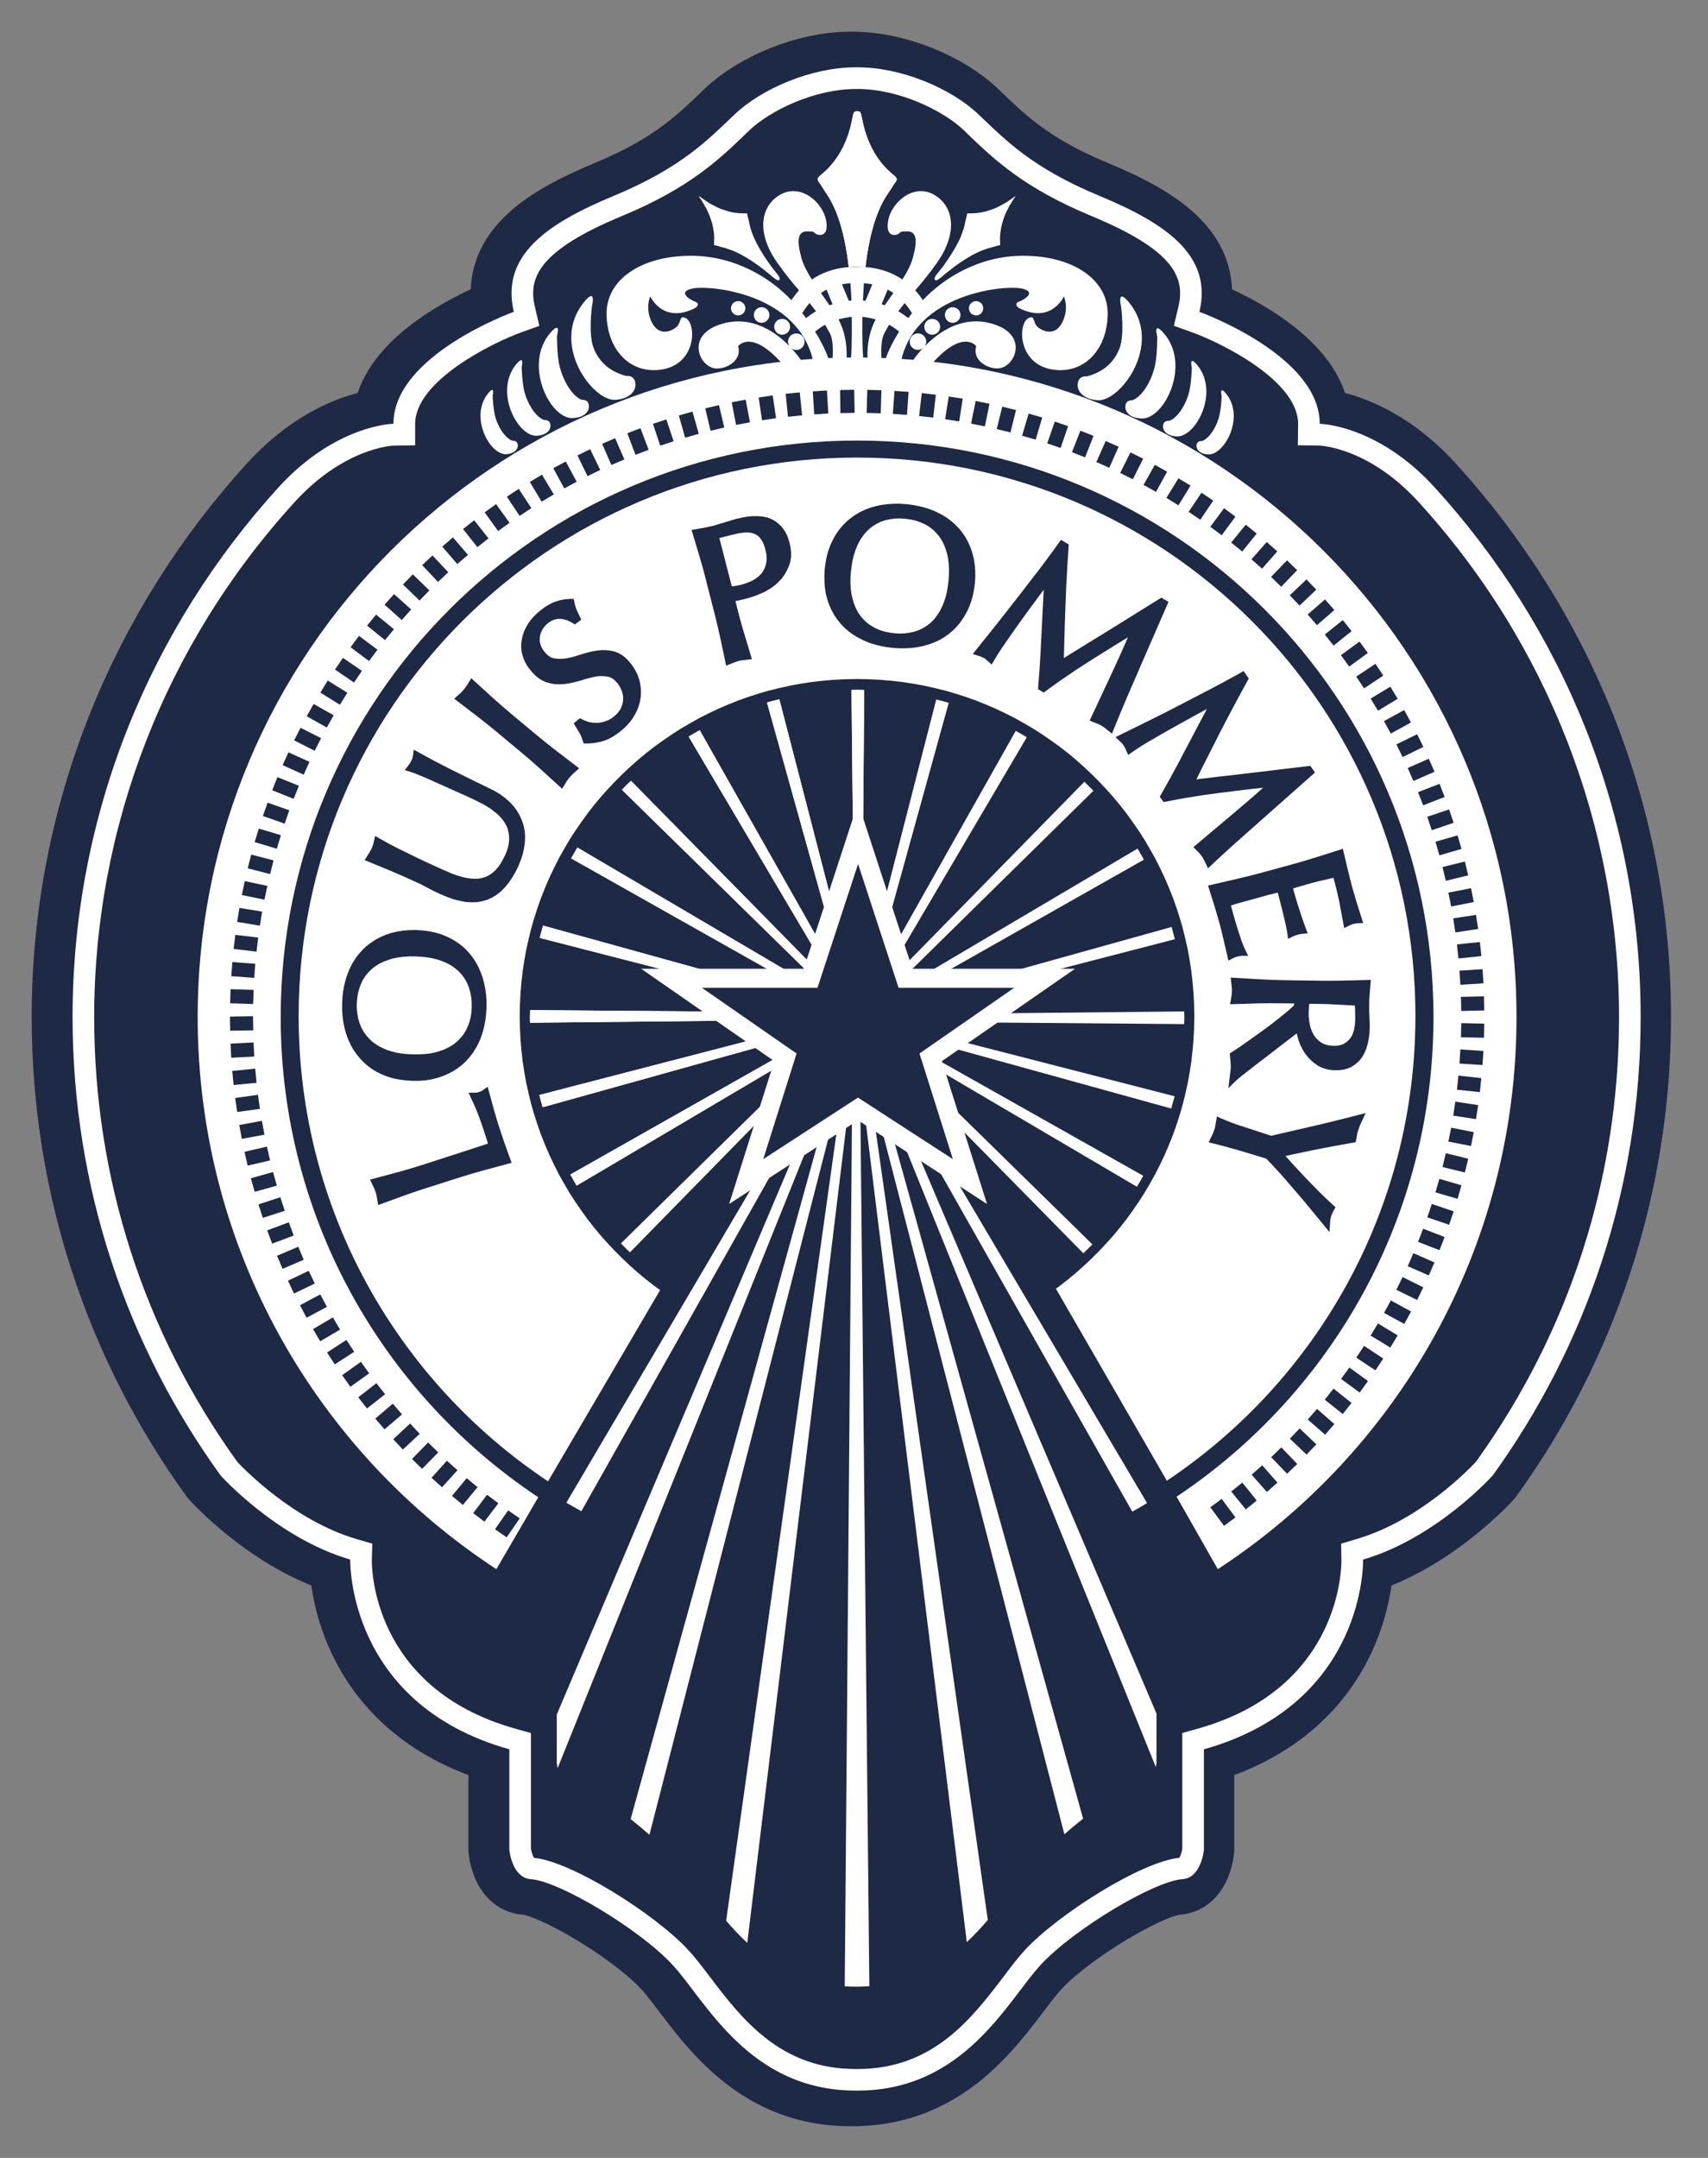 <?xml version="1.0" encoding="utf-8"?>
<!-- Generator: Adobe Illustrator 23.0.2, SVG Export Plug-In . SVG Version: 6.00 Build 0)  -->
<svg version="1.1" id="Calque_1" xmlns="http://www.w3.org/2000/svg" xmlns:xlink="http://www.w3.org/1999/xlink" x="0px" y="0px"
	 viewBox="0 0 359.62 454.25" style="enable-background:new 0 0 359.62 454.25;" xml:space="preserve">
<rect x="0" y="0" width="359.62" height="454.25" fill="#808080" stroke="none"/>
<style type="text/css">
	.st0{fill-rule:evenodd;clip-rule:evenodd;fill:#1d2945;stroke:#1d2945;stroke-width:15;stroke-miterlimit:10;}
	.st1{fill-rule:evenodd;clip-rule:evenodd;fill:#FFFFFF;}
	.st2{fill:#FFFFFF;}
</style>
<g>
	<path class="st0" d="M179.48,14.17h-0.44c-9.38,0-19.83,4.55-25.47,9.92c-5.62,5.35-11.25,11.25-25.45,17.14
		s-23.84,12.64-21.03,24.41c0,0-25.35,9.09-25.35,23.56c0,0-12.13,0.17-24.16,13.35C30.72,132.03,14.17,171.1,14.17,214.1
		c0,36.02,11.55,69.35,31.16,96.48c0,0,11.76,13.17,27.3,17.72c0,0-0.8,30.29,33.5,39.94v21.17c0,0,0.54,5.91,4.55,6.17
		c5.95,0.41,22.78,10.47,29.75,17.96c6.98,7.51,16.09,26.54,38.6,26.54h0.44c22.51,0,31.63-19.03,38.6-26.54
		c6.97-7.49,23.82-17.55,29.75-17.96c4.03-0.25,4.55-6.17,4.55-6.17v-21.17c34.32-9.65,33.52-39.94,33.52-39.94
		c15.53-4.55,27.3-17.72,27.3-17.72c19.59-27.13,31.14-60.47,31.14-96.48c0-43-16.55-82.08-43.41-111.54
		c-12.03-13.18-24.16-13.35-24.16-13.35c0-14.47-25.33-23.56-25.33-23.56c2.8-11.77-6.83-18.52-21.03-24.41
		c-14.22-5.9-19.84-11.79-25.47-17.14C199.32,18.73,188.86,14.17,179.48,14.17"/>
</g>
<g>
	<path class="st1" d="M180.58,14.17h-0.44c-9.38,0-19.83,4.55-25.47,9.92c-5.62,5.35-11.25,11.25-25.45,17.14
		s-23.84,12.64-21.03,24.41c0,0-25.35,9.09-25.35,23.56c0,0-12.13,0.17-24.16,13.35C31.83,132.03,15.28,171.1,15.28,214.1
		c0,36.02,11.55,69.35,31.16,96.48c0,0,11.76,13.17,27.3,17.72c0,0-0.8,30.29,33.5,39.94v21.17c0,0,0.54,5.91,4.55,6.17
		c5.95,0.41,22.78,10.47,29.75,17.96c6.98,7.51,16.09,26.54,38.6,26.54h0.44c22.51,0,31.63-19.03,38.6-26.54
		c6.97-7.49,23.82-17.55,29.75-17.96c4.03-0.25,4.55-6.17,4.55-6.17v-21.17c34.32-9.65,33.52-39.94,33.52-39.94
		c15.53-4.55,27.3-17.72,27.3-17.72c19.59-27.13,31.14-60.47,31.14-96.48c0-43-16.55-82.08-43.41-111.54
		c-12.03-13.18-24.16-13.35-24.16-13.35c0-14.47-25.33-23.56-25.33-23.56c2.8-11.77-6.83-18.52-21.03-24.41
		c-14.22-5.9-19.84-11.79-25.47-17.14C200.43,18.73,189.96,14.17,180.58,14.17 M180.58,18.73c8.6,0,17.91,4.47,22.32,8.66l1.02,0.99
		c5.49,5.25,11.71,11.21,25.84,17.07c17.3,7.19,19.84,12.84,18.35,19.15l-0.95,3.98l3.84,1.38c5.79,2.07,22.32,10.07,22.32,19.27
		l-0.05,4.5l4.5,0.07c0.42,0,10.5,0.48,20.9,11.86c27.22,29.85,42.22,68.37,42.22,108.46c0,33.86-10.41,66.22-30.14,93.61
		c-1.33,1.43-11.79,12.33-25.04,16.22l-3.33,1l0.05,3.47c0.02,1.1,0.14,26.93-30.19,35.46l-3.31,0.93v3.45v20.9
		c-0.1,0.7-0.39,1.53-0.63,1.92c-7.97,0.8-25.43,11.81-32.47,19.38c-1.48,1.6-3.01,3.6-4.6,5.73c-6.56,8.61-14.71,19.35-30.65,19.35
		h-0.44c-15.94,0-24.09-10.74-30.63-19.35c-1.61-2.12-3.13-4.13-4.62-5.73c-7.03-7.58-24.48-18.59-32.47-19.38
		c-0.24-0.39-0.53-1.24-0.63-1.9v-20.91v-3.45l-3.31-0.93c-30.33-8.53-30.21-34.35-30.19-35.44l0.1-3.5l-3.38-0.99
		c-13.18-3.87-23.72-14.81-25.04-16.22c-19.71-27.39-30.14-59.75-30.14-93.61c0-40.09,15-78.61,42.22-108.46
		c10.4-11.38,20.49-11.86,20.86-11.86l4.5-0.07v-4.5c0-9.16,16.53-17.18,22.31-19.27l3.84-1.38l-0.93-3.98
		c-1.51-6.3,1.04-11.96,18.35-19.15c14.12-5.86,20.34-11.82,25.82-17.07l1.02-0.99c4.42-4.2,13.74-8.66,22.32-8.66H180.58"/>
	<path class="st1" d="M208.77,68.11c-6.2-1.75-11.18,1.82-14.07,4.79c0.19-0.29,0.32-0.61,0.32-0.97c0-0.97-0.78-1.75-1.73-1.75
		c-0.97,0-1.75,0.78-1.75,1.75c0,0.95,0.78,1.73,1.75,1.73c0.39,0,0.75-0.15,1.04-0.37c-1.53,1.63-2.38,2.99-2.38,2.99l4.28,0.27
		c6.57-7.44,9.31-3.69,9.31-3.69c-0.85,2.8,2.12,4.79,4.62,4.69C213.66,77.42,216.91,70.41,208.77,68.11"/>
	<path class="st1" d="M169.39,71.94c0-0.97-0.76-1.75-1.73-1.75c-0.97,0-1.75,0.78-1.75,1.75c0,0.36,0.15,0.68,0.34,0.95
		c-2.89-2.96-7.87-6.52-14.07-4.77c-8.15,2.29-4.89,9.31-1.41,9.45c2.51,0.1,5.49-1.89,4.64-4.69c0,0,2.74-3.75,9.29,3.69l4.3-0.27
		c0,0-0.87-1.36-2.38-2.99c0.29,0.22,0.65,0.37,1.04,0.37C168.62,73.67,169.39,72.89,169.39,71.94"/>
	<polyline class="st1" points="186.85,194.5 199.73,147.96 197.15,147.25 185.82,191.36 186.85,194.5 	"/>
	<path class="st1" d="M175.52,191.36l-11.43-44.16c-0.88,0.2-1.73,0.44-2.6,0.68l13,46.6L175.52,191.36"/>
	<polyline class="st1" points="172.99,199.05 147.32,153.71 144.99,155.05 172.29,201.21 172.99,199.05 	"/>
	<path class="st1" d="M171.48,203.66l-38.63-39.3c-0.65,0.63-1.29,1.26-1.9,1.9l39.96,39.16L171.48,203.66"/>
	<polyline class="st1" points="151.62,212.95 111.62,212.63 111.59,214.1 111.61,215.29 154.37,214.85 151.62,212.95 	"/>
	<path class="st1" d="M159.69,218.54l-46.13,11.96c0.22,0.87,0.44,1.73,0.7,2.58l47.35-13.2L159.69,218.54"/>
	<polyline class="st1" points="120.08,247.25 121.41,249.58 165.06,223.79 165.45,222.55 164.67,222 120.08,247.25 	"/>
	<path class="st1" d="M180.46,75.25c-76.67,0-138.84,62.16-138.84,138.85c0,48.64,25.01,91.44,62.89,116.22l8.82-15.14
		c-32.69-21.73-54.23-58.89-54.23-101.09c0-67.02,54.33-121.35,121.35-121.35c67.02,0,121.37,54.33,121.37,121.35
		c0,42.13-21.47,79.24-54.09,100.97l8.68,15.26c37.89-24.77,62.89-67.58,62.89-116.22C319.32,137.41,257.16,75.25,180.46,75.25z
		 M52.89,179.9l4.71,1.21L56.87,184l-4.71-1.21L52.89,179.9z M51.53,185.48l4.76,1l-0.61,2.91l-4.76-0.99L51.53,185.48z
		 M50.41,191.12l4.79,0.78l-0.48,2.96l-4.79-0.8L50.41,191.12z M49.55,196.79l4.82,0.58l-0.36,2.96l-4.82-0.58L49.55,196.79z
		 M48.93,202.52l4.82,0.36l-0.22,2.97l-4.84-0.36L48.93,202.52z M48.54,208.23l4.86,0.15l-0.1,2.97l-4.84-0.15L48.54,208.23z
		 M48.41,214l4.86-0.08l0.05,2.97l-4.86,0.08L48.41,214z M48.54,219.69l4.84-0.25l0.15,2.97l-4.84,0.25L48.54,219.69z M48.9,225.44
		l4.84-0.48l0.27,2.97l-4.82,0.48L48.9,225.44z M49.51,231.14l4.81-0.68l0.41,2.96l-4.79,0.66L49.51,231.14z M50.38,236.82
		l4.77-0.88l0.53,2.92l-4.76,0.88L50.38,236.82z M51.48,242.46l4.72-1.09l0.66,2.91l-4.72,1.09L51.48,242.46z M52.82,248.03
		l4.67-1.31l0.8,2.87l-4.67,1.29L52.82,248.03z M109.43,319.63l-2.75,3.99l-2.45-1.7l2.75-3.98L109.43,319.63z M104.93,316.45
		l-2.94,3.87l-2.36-1.8l2.92-3.87L104.93,316.45z M100.55,313.05l-3.09,3.75l-2.29-1.9l3.09-3.74L100.55,313.05z M96.33,309.48
		l-3.26,3.6l-2.21-2l3.24-3.58L96.33,309.48z M92.27,305.74l-3.4,3.47l-2.12-2.09l3.4-3.47L92.27,305.74z M88.37,301.84l-3.55,3.3
		l-2.02-2.17l3.55-3.31L88.37,301.84z M84.65,297.74l-3.69,3.14l-1.94-2.26l3.69-3.14L84.65,297.74z M81.09,293.5l-3.82,2.99
		l-1.84-2.34l3.82-2.99L81.09,293.5z M77.73,289.1l-3.96,2.82l-1.73-2.43l3.96-2.82L77.73,289.1z M74.57,284.56l-4.08,2.65
		l-1.63-2.5l4.08-2.65L74.57,284.56z M71.6,279.89l-4.18,2.46l-1.51-2.57l4.18-2.46L71.6,279.89z M68.83,275.11l-4.28,2.28
		l-1.39-2.63l4.28-2.28L68.83,275.11z M66.28,270.19l-4.38,2.11l-1.27-2.7l4.37-2.09L66.28,270.19z M63.95,265.19l-4.45,1.9
		l-1.17-2.74l4.47-1.9L63.95,265.19z M61.85,260.09l-4.55,1.7l-1.04-2.79l4.55-1.7L61.85,260.09z M59.96,254.88l-4.62,1.49
		l-0.92-2.84l4.6-1.5L59.96,254.88z M58.28,178.66l-4.66-1.39l0.87-2.85l4.66,1.39L58.28,178.66z M59.94,173.38l-4.59-1.61l0.99-2.8
		l4.57,1.6L59.94,173.38z M61.83,168.16l-4.52-1.8l1.1-2.77l4.52,1.82L61.83,168.16z M63.94,163.07l-4.43-2l1.22-2.7l4.43,2
		L63.94,163.07z M66.26,158.04l-4.33-2.19l1.36-2.65l4.32,2.19L66.26,158.04z M68.81,153.15l-4.23-2.38l1.46-2.58l4.21,2.38
		L68.81,153.15z M71.56,148.36l-4.11-2.57l1.56-2.53l4.13,2.57L71.56,148.36z M74.54,143.68l-4.01-2.74l1.68-2.46l3.99,2.74
		L74.54,143.68z M77.7,139.16l-3.89-2.92l1.78-2.38l3.89,2.91L77.7,139.16z M81.06,134.75l-3.77-3.06l1.89-2.31l3.77,3.08
		L81.06,134.75z M84.59,130.52l-3.62-3.23l1.99-2.23l3.62,3.23L84.59,130.52z M88.33,126.42l-3.48-3.38l2.07-2.14l3.48,3.38
		L88.33,126.42z M92.22,122.5l-3.33-3.53l2.17-2.04l3.33,3.53L92.22,122.5z M96.28,118.74l-3.16-3.67l2.24-1.95l3.18,3.69
		L96.28,118.74z M100.51,115.18l-3.01-3.81l2.34-1.85l3.01,3.81L100.51,115.18z M104.88,111.79l-2.84-3.94l2.41-1.73l2.84,3.94
		L104.88,111.79z M109.4,108.6l-2.68-4.04l2.5-1.65l2.67,4.06L109.4,108.6z M114.04,105.61l-2.48-4.16l2.55-1.53l2.5,4.16
		L114.04,105.61z M118.81,102.82l-2.31-4.26l2.63-1.41l2.29,4.26L118.81,102.82z M123.7,100.24l-2.11-4.37l2.67-1.31l2.12,4.37
		L123.7,100.24z M128.72,97.88l-1.94-4.45l2.74-1.19l1.94,4.47L128.72,97.88z M133.8,95.74l-1.72-4.54l2.77-1.05l1.73,4.54
		L133.8,95.74z M139.01,93.82l-1.53-4.6l2.82-0.93l1.53,4.6L139.01,93.82z M144.26,92.14l-1.33-4.67l2.87-0.82l1.33,4.67
		L144.26,92.14z M149.61,90.68l-1.12-4.72l2.89-0.68L152.5,90L149.61,90.68z M154.98,89.45l-0.92-4.76l2.94-0.56l0.9,4.77
		L154.98,89.45z M160.45,88.47l-0.71-4.79l2.96-0.44l0.7,4.81L160.45,88.47z M165.91,87.74l-0.49-4.84l2.97-0.29l0.49,4.82
		L165.91,87.74z M171.43,87.23l-0.29-4.84l2.97-0.19l0.29,4.84L171.43,87.23z M176.95,86.96l-0.07-4.86l2.97-0.05l0.09,4.86
		L176.95,86.96z M312.51,212.71l-4.84,0.1l-0.07-2.97l4.86-0.1L312.51,212.71z M312.34,206.99l-4.86,0.31l-0.19-2.97l4.86-0.31
		L312.34,206.99z M311.91,201.26l-4.84,0.51l-0.31-2.96l4.83-0.51L311.91,201.26z M311.23,195.55l-4.81,0.73l-0.44-2.96l4.79-0.73
		L311.23,195.55z M310.3,189.89l-4.76,0.93l-0.58-2.92l4.77-0.93L310.3,189.89z M309.13,184.27l-4.71,1.14l-0.71-2.89l4.72-1.16
		L309.13,184.27z M307.72,178.7l-4.65,1.36l-0.83-2.87l4.65-1.34L307.72,178.7z M185.44,87.01l-2.97-0.09l0.14-4.86l2.97,0.09
		L185.44,87.01z M190.96,87.33l-2.97-0.2l0.34-4.84l2.97,0.2L190.96,87.33z M196.49,87.91l-2.97-0.34l0.56-4.82l2.96,0.34
		L196.49,87.91z M201.96,88.71L199,88.25l0.76-4.79l2.94,0.46L201.96,88.71z M207.36,89.76l-2.9-0.59l0.97-4.76l2.91,0.59
		L207.36,89.76z M212.75,91.03l-2.89-0.71l1.17-4.72l2.89,0.73L212.75,91.03z M218.06,92.55l-2.85-0.83l1.36-4.66l2.87,0.83
		L218.06,92.55z M223.31,94.3l-2.82-0.97l1.6-4.59l2.8,0.97L223.31,94.3z M228.46,96.28l-2.75-1.1l1.77-4.52l2.77,1.1L228.46,96.28z
		 M233.56,98.47l-2.72-1.21l1.97-4.43l2.72,1.21L233.56,98.47z M238.52,100.89l-2.67-1.33l2.17-4.33l2.67,1.33L238.52,100.89z
		 M240.78,102.08l2.36-4.23l2.6,1.44l-2.34,4.25L240.78,102.08z M245.59,104.81l2.53-4.13l2.55,1.55l-2.55,4.15L245.59,104.81z
		 M250.27,107.75l2.7-4.03l2.48,1.66l-2.72,4.03L250.27,107.75z M254.83,110.89l2.89-3.91l2.4,1.78l-2.89,3.91L254.83,110.89z
		 M259.23,114.22l3.06-3.77l2.31,1.87l-3.04,3.77L259.23,114.22z M265.73,119.71l-2.23-1.97l3.21-3.64l2.23,1.97L265.73,119.71z
		 M267.62,121.44l3.36-3.48l2.14,2.06l-3.36,3.5L267.62,121.44z M271.56,125.32l3.52-3.35l2.06,2.16l-3.52,3.35L271.56,125.32z
		 M275.33,129.36l3.65-3.18l1.97,2.24l-3.67,3.18L275.33,129.36z M278.94,133.57l3.79-3.04l1.85,2.33l-3.79,3.04L278.94,133.57z
		 M282.33,137.92l3.92-2.87l1.75,2.4l-3.92,2.87L282.33,137.92z M285.56,142.43l4.04-2.7l1.65,2.48l-4.04,2.7L285.56,142.43z
		 M288.59,147.06l4.15-2.51l1.55,2.55l-4.15,2.51L288.59,147.06z M291.39,151.8l4.26-2.33l1.43,2.62l-4.25,2.33L291.39,151.8z
		 M294.01,156.7l4.37-2.14l1.31,2.67l-4.37,2.14L294.01,156.7z M296.4,161.67l4.43-1.95l1.21,2.74l-4.45,1.95L296.4,161.67z
		 M298.56,166.75l4.54-1.75l1.07,2.77l-4.52,1.75L298.56,166.75z M301.46,174.76l-0.95-2.82l4.6-1.55l0.95,2.82L301.46,174.76z
		 M257.72,321.2l-2.89-3.91l2.4-1.77l2.89,3.91L257.72,321.2z M262.3,317.74l-3.06-3.77l2.33-1.87l3.04,3.77L262.3,317.74z
		 M266.74,314.07l-3.21-3.64l2.23-1.97l3.21,3.64L266.74,314.07z M271,310.23l-3.36-3.48l2.14-2.07l3.36,3.5L271,310.23z
		 M275.1,306.2l-3.52-3.35l2.06-2.16l3.52,3.35L275.1,306.2z M279,302.01l-3.65-3.19l1.95-2.24l3.65,3.19L279,302.01z
		 M282.72,297.66l-3.79-3.02l1.85-2.33l3.79,3.02L282.72,297.66z M286.28,293.14l-3.92-2.87l1.75-2.4l3.92,2.85L286.28,293.14z
		 M289.6,288.47l-4.04-2.68l1.65-2.48l4.04,2.68L289.6,288.47z M292.73,283.66l-4.15-2.51l1.55-2.55l4.15,2.51L292.73,283.66z
		 M295.67,278.7l-4.26-2.33l1.43-2.62l4.26,2.33L295.67,278.7z M298.37,273.65l-4.37-2.14l1.31-2.68l4.37,2.16L298.37,273.65z
		 M300.83,268.49l-4.43-1.95l1.19-2.74l4.43,1.95L300.83,268.49z M303.09,263.17l-4.52-1.75l1.07-2.77l4.52,1.75L303.09,263.17z
		 M305.12,257.82l-4.6-1.56l0.95-2.82l4.6,1.56L305.12,257.82z M306.9,252.36l-4.67-1.36l0.83-2.85l4.65,1.36L306.9,252.36z
		 M308.43,246.81l-4.71-1.14l0.7-2.91l4.72,1.16L308.43,246.81z M309.72,241.24l-4.76-0.93l0.58-2.92l4.76,0.93L309.72,241.24z
		 M310.77,235.58l-4.79-0.73l0.44-2.96l4.81,0.75L310.77,235.58z M311.59,229.9l-4.83-0.51l0.31-2.97l4.82,0.53L311.59,229.9z
		 M312.13,224.2l-4.84-0.32l0.19-2.97l4.86,0.32L312.13,224.2z M312.46,218.45l-4.86-0.1l0.07-2.97l4.84,0.1L312.46,218.45z"/>
	<path class="st1" d="M196.27,70.46c0.93,0,1.68-0.75,1.68-1.68c0-0.92-0.75-1.66-1.68-1.66c-0.92,0-1.66,0.75-1.66,1.66
		C194.6,69.71,195.35,70.46,196.27,70.46"/>
	<path class="st1" d="M202.23,66.3c0-0.9-0.73-1.63-1.65-1.63c-0.9,0-1.63,0.73-1.63,1.63c0,0.92,0.73,1.65,1.63,1.65
		C201.5,67.94,202.23,67.21,202.23,66.3"/>
	<path class="st1" d="M207.02,64.89c0-0.82-0.66-1.5-1.5-1.5c-0.83,0-1.51,0.68-1.51,1.5c0,0.83,0.68,1.51,1.51,1.51
		C206.36,66.4,207.02,65.72,207.02,64.89"/>
	<polyline class="st1" points="197.1,59.01 197.11,59.01 197.23,58.99 197.42,58.91 197.64,58.77 197.91,58.57 198.17,58.38 
		198.39,58.21 198.54,58.06 198.69,57.9 198.76,57.85 199.92,56.94 201.01,56.09 202.02,55.37 202.98,54.73 203.86,54.2 
		204.67,53.72 205.42,53.33 206.1,53.01 206.73,52.74 207.29,52.54 207.78,52.37 208.23,52.23 208.6,52.13 208.92,52.04 
		209.18,51.97 209.38,51.92 209.82,51.77 210.2,51.69 210.47,51.62 210.57,51.58 210.59,51.4 210.57,51.02 210.55,49.97 
		210.64,48.93 210.79,47.95 211.01,47 211.28,46.13 211.57,45.31 211.91,44.55 212.25,43.89 212.56,43.29 212.88,42.77 
		213.14,42.34 213.34,42.02 213.51,41.8 213.75,41.42 213.85,41.25 213.68,41.36 213.31,41.63 213.08,41.78 212.78,42 212.35,42.29 
		211.86,42.6 211.27,42.95 210.62,43.29 209.89,43.67 209.08,44.01 208.21,44.3 207.29,44.57 206.29,44.77 205.25,44.89 
		204.2,44.91 203.84,44.91 203.66,44.92 203.62,45.03 203.57,45.31 203.49,45.69 203.37,46.13 203.32,46.32 203.26,46.57 
		203.2,46.88 203.13,47.22 203.03,47.64 202.91,48.12 202.72,48.64 202.52,49.21 202.28,49.87 201.96,50.56 201.57,51.31 
		201.14,52.13 200.61,53.01 200.02,53.96 199.32,54.98 198.56,56.09 197.66,57.22 197.54,57.38 197.37,57.56 197.18,57.8 
		197.01,58.04 196.88,58.31 196.77,58.53 196.76,58.69 196.79,58.84 196.84,58.91 196.89,58.94 196.98,58.97 197.1,59.01 	"/>
	<polyline class="st1" points="163.8,59.01 163.87,59.01 163.95,58.99 164.05,58.94 164.1,58.89 164.16,58.82 164.17,58.7 
		164.16,58.53 164.07,58.31 163.92,58.06 163.75,57.8 163.56,57.56 163.39,57.38 163.27,57.22 162.39,56.09 161.61,54.98 
		160.91,53.96 160.33,53.01 159.81,52.13 159.36,51.31 158.99,50.56 158.68,49.87 158.41,49.21 158.04,48.12 157.92,47.64 
		157.82,47.22 157.75,46.88 157.68,46.57 157.63,46.32 157.58,46.13 157.46,45.69 157.38,45.31 157.33,45.04 157.29,44.92 
		157.09,44.91 156.73,44.91 155.68,44.89 154.64,44.77 153.66,44.57 152.74,44.3 151.86,44.01 151.06,43.67 150.33,43.29 
		149.66,42.95 149.07,42.6 148.58,42.26 148.17,41.98 147.86,41.76 147.64,41.61 147.28,41.36 147.08,41.24 147.2,41.42 
		147.44,41.8 147.61,42.02 147.81,42.34 148.07,42.77 148.37,43.29 148.7,43.89 149.03,44.55 149.36,45.31 149.65,46.11 149.94,47 
		150.14,47.95 150.31,48.93 150.38,49.97 150.36,51.02 150.34,51.38 150.36,51.57 150.36,51.58 150.38,51.58 150.48,51.62 
		150.75,51.69 151.12,51.77 151.57,51.92 151.77,51.97 152.01,52.04 152.35,52.13 152.72,52.23 153.15,52.37 153.66,52.54 
		154.22,52.74 154.85,53.01 155.52,53.33 156.27,53.72 157.09,54.2 157.97,54.73 158.92,55.37 159.94,56.09 161.03,56.94 
		162.18,57.85 162.25,57.9 162.41,58.06 162.56,58.21 162.78,58.38 163.29,58.75 163.53,58.91 163.71,58.99 163.8,59.01 	"/>
	<path class="st1" d="M166.35,68.78c0-0.92-0.75-1.66-1.68-1.66c-0.92,0-1.66,0.75-1.66,1.66c0,0.93,0.75,1.68,1.66,1.68
		C165.6,70.46,166.35,69.71,166.35,68.78"/>
	<path class="st1" d="M162,66.3c0-0.9-0.75-1.63-1.65-1.63s-1.63,0.73-1.63,1.63c0,0.92,0.73,1.65,1.63,1.65S162,67.21,162,66.3"/>
	<path class="st1" d="M156.93,64.89c0-0.82-0.68-1.5-1.51-1.5c-0.83,0-1.51,0.68-1.51,1.5c0,0.83,0.68,1.51,1.51,1.51
		C156.26,66.4,156.93,65.72,156.93,64.89"/>
	<g>
		<polygon class="st2" points="199.63,117.64 199.43,116.64 199.17,115.75 198.86,114.92 198.51,114.12 198.08,113.41 
			197.62,112.75 196.96,112 196.25,111.35 195.47,110.77 194.6,110.3 193.67,109.89 192.68,109.57 191.66,109.35 190.54,109.19 
			189.47,109.13 188.42,109.16 187.4,109.3 186.43,109.5 185.49,109.82 184.63,110.23 183.79,110.74 183.01,111.35 183.01,111.37 
			182.98,111.39 182.42,111.91 181.89,112.54 181.38,113.24 180.92,114.02 180.5,114.85 180.13,115.79 179.8,116.77 179.53,117.86 
			179.33,119.01 179.17,120.29 179.07,121.53 179.06,122.7 179.12,123.82 179.24,124.86 179.45,125.83 179.77,126.95 180.18,127.98 
			180.67,128.92 181.25,129.75 181.91,130.5 182.62,131.16 183.4,131.72 184.25,132.2 185.17,132.61 186.16,132.93 187.18,133.15 
			188.3,133.3 189.37,133.37 190.42,133.34 191.46,133.2 192.43,133 193.38,132.67 194.26,132.27 195.09,131.76 195.87,131.16 
			196.61,130.45 197.25,129.62 197.86,128.68 198.39,127.63 198.76,126.71 199.09,125.73 199.36,124.64 199.56,123.48 
			199.71,122.21 199.8,120.99 199.82,119.8 199.75,118.69 		"/>
		<polygon class="st2" points="285.26,211.67 281.59,211.47 281.57,211.47 279.43,211.37 277.27,211.32 275.66,211.3 275.61,211.78 
			275.54,213.17 275.55,213.97 275.64,214.78 275.76,215.62 275.96,216.41 276.25,217.15 276.61,217.86 276.93,218.32 277.3,218.74 
			277.73,219.13 278.2,219.47 278.22,219.49 278.73,219.76 279.33,219.97 280.01,220.1 280.8,220.15 281.45,220.14 282.04,220.05 
			282.55,219.9 283,219.69 283.52,219.35 283.98,218.95 284.36,218.47 284.39,218.44 284.68,217.94 284.92,217.37 285.1,216.74 
			285.27,215.74 285.34,214.77 285.32,212.51 		"/>
		<polygon class="st2" points="79.07,219.78 79.8,220.24 80.6,220.64 81.47,221.02 82.42,221.32 83.42,221.58 84.53,221.77 
			85.7,221.89 86.97,221.95 88.21,221.95 89.39,221.89 90.49,221.77 91.53,221.56 92.48,221.29 93.38,220.98 94.19,220.61 
			94.96,220.2 95.65,219.73 96.27,219.22 96.98,218.5 97.57,217.76 98.08,216.94 98.51,216.02 98.85,215.11 99.1,214.12 
			99.26,213.07 99.32,211.96 99.31,210.88 99.2,209.82 99,208.82 98.73,207.89 98.36,206.93 97.88,206.09 97.32,205.29 
			96.66,204.54 96.04,204 95.38,203.5 94.65,203.04 93.85,202.64 93,202.28 93,202.3 92.04,201.97 91.02,201.72 89.93,201.53 
			88.74,201.4 87.47,201.33 86.24,201.33 85.05,201.4 83.95,201.53 82.91,201.72 81.96,201.99 80.86,202.4 79.87,202.87 
			78.97,203.43 78.17,204.06 77.48,204.78 76.88,205.54 76.35,206.36 75.95,207.26 75.61,208.21 75.35,209.21 75.2,210.26 
			75.11,211.35 75.13,212.46 75.25,213.49 75.44,214.51 75.73,215.43 76.1,216.36 76.58,217.21 77.14,217.99 77.82,218.74 
			78.41,219.29 		"/>
		<polygon class="st2" points="161.15,115.68 160.94,114.97 160.69,114.33 160.42,113.8 160.11,113.36 159.82,113.02 159.48,112.73 
			159.14,112.51 158.75,112.34 158.19,112.17 157.56,112.1 156.85,112.1 156.03,112.18 155.15,112.34 154.2,112.58 154.2,112.56 
			151.46,113.26 154.08,123.43 154.76,123.35 155.46,123.23 156.1,123.08 156.85,122.85 157.6,122.58 158.36,122.24 159.06,121.83 
			159.67,121.38 160.23,120.83 160.57,120.39 160.86,119.88 161.1,119.34 161.28,118.74 161.4,118.1 161.42,117.38 161.34,116.57 		
			"/>
		<path class="st2" d="M180.46,96.32c-64.93,0-117.58,52.65-117.58,117.58c0,40.86,20.86,76.86,52.51,97.93l23.6-40.26l-1.16-0.83
			l-1.78-1.39l-1.68-1.39l-1.67-1.48l-1.68-1.58l-1.55-1.55l-1.58-1.68l-1.48-1.66l-1.39-1.68l-1.39-1.78l-1.29-1.8l-1.26-1.83
			l-1.19-1.85l-1.17-2l-1.09-1.94l-0.99-1.97l-0.97-2.04l-0.88-2.06l-0.85-2.12l-0.76-2.14l-0.71-2.21l-0.61-2.11l-0.53-2.17
			l-0.53-2.34l-0.39-2.19l-0.36-2.34l-0.27-2.4l-0.19-2.24l-0.12-2.41l-0.05-2.45l0.05-2.45l0.12-2.41l0.19-2.24l0.27-2.4l0.36-2.34
			l0.39-2.19l0.53-2.34l0.53-2.17l0.61-2.11l0.71-2.21l0.76-2.14l0.85-2.12l0.88-2.06l0.97-2.04l0.99-1.97l1.09-1.94l1.17-2
			l1.19-1.85l1.26-1.83l1.29-1.8l1.39-1.78l1.39-1.68l1.48-1.66l1.58-1.68l1.55-1.55l1.68-1.58l1.67-1.48l1.68-1.39l1.78-1.39
			l1.8-1.29l1.84-1.26l1.85-1.19l2-1.17l1.94-1.09l1.97-0.99l2.04-0.97l2.06-0.88l2.12-0.85l2.14-0.76l2.21-0.71l2.11-0.61
			l2.17-0.53l2.34-0.53l2.19-0.39l2.34-0.36l2.4-0.27l2.24-0.19l2.41-0.12l2.45-0.05l2.45,0.05l2.41,0.12l2.24,0.19l2.4,0.27
			l2.34,0.36l2.19,0.39l2.34,0.53l2.17,0.53l2.11,0.61l2.21,0.71l2.14,0.76l2.12,0.85l2.06,0.88l2.04,0.97l1.97,0.99l1.94,1.09
			l2,1.17l1.85,1.19l1.84,1.26l1.8,1.29l1.78,1.39l1.68,1.39l1.66,1.48l1.68,1.58l1.55,1.55l1.58,1.68l1.48,1.66l1.39,1.68
			l1.39,1.78l1.29,1.8l1.26,1.83l1.19,1.85l1.17,2l1.09,1.94l0.99,1.97l0.97,2.04l0.88,2.06l0.85,2.12l0.76,2.14l0.71,2.21
			l0.61,2.11l0.53,2.17l0.53,2.34l0.39,2.19l0.36,2.34l0.27,2.4l0.19,2.24l0.12,2.41l0.05,2.45l-0.05,2.45l-0.12,2.41l-0.19,2.24
			l-0.27,2.4l-0.36,2.34l-0.39,2.19l-0.53,2.34l-0.53,2.17l-0.61,2.11l-0.71,2.21l-0.76,2.14l-0.85,2.12l-0.88,2.06l-0.97,2.04
			l-0.99,1.97l-1.09,1.94l-1.17,2l-1.19,1.85l-1.26,1.83l-1.29,1.8l-1.39,1.78l-1.39,1.68l-1.48,1.66l-1.58,1.68l-1.55,1.55
			l-1.68,1.58l-1.66,1.48l-1.68,1.39l-1.78,1.39l-0.75,0.53l23.36,40.43c31.55-21.07,52.34-57,52.34-97.79
			C298.05,148.97,245.4,96.32,180.46,96.32z M76.54,223.58l-0.8-0.82v-0.02l-0.02-0.02l-0.71-0.88l-0.66-0.95l-0.56-1.04l-0.49-1.07
			l-0.41-1.14l-0.02-0.02l-0.32-1.19l-0.25-1.22l-0.17-1.29l-0.09-1.31v-1.36v-0.02l0.07-1.34l0.15-1.31l0.24-1.27l0.32-1.22
			l0.39-1.17v-0.02l0.48-1.12l0.54-1.05l0.63-1l0.7-0.92l0.76-0.85v-0.02l0.02-0.02l0.83-0.76l0.92-0.71l0.97-0.63l1.05-0.56
			l1.09-0.48h0.03l1.16-0.39l1.24-0.29l1.29-0.2l1.33-0.1l1.38-0.02h0.02h0.02l1.38,0.09l1.33,0.17l1.27,0.27l1.22,0.36l1.12,0.46
			h0.02h0.02l1.07,0.53l1.02,0.61l0.93,0.68l0.88,0.76l0.78,0.82l0.02,0.02l0.02,0.02l0.71,0.88l0.65,0.97l0.56,1.02l0.49,1.09
			l0.41,1.12l0.02,0.02v0.02l0.32,1.17l0.26,1.24l0.17,1.29l0.1,1.31v1.34v0.02v0.02l-0.09,1.34l-0.15,1.33l-0.24,1.26l-0.31,1.22
			l-0.39,1.16v0.02v0.02l-0.48,1.1l-0.56,1.05l-0.61,0.99l-0.7,0.92l-0.76,0.85v0.02l-0.02,0.02l-0.83,0.76l-0.92,0.71l-0.99,0.65
			l-1.04,0.54l-1.09,0.48h-0.02h-0.02l-1.16,0.39l-1.24,0.31l-1.27,0.2l-1.34,0.1h-1.39H86.8l-1.38-0.09l-1.33-0.17l-1.27-0.25
			l-1.22-0.36l-1.14-0.46h-0.03l-1.07-0.53l-1.02-0.61l-0.93-0.68L76.54,223.58z M101.89,246.35l-2.5,0.71l-2.48,0.76l-6.57,2.09
			l-2.48,0.8l-2.45,0.85l-5.79,2.11l-0.32-1.9l-0.09-0.44l-0.14-0.42l-0.14-0.41l-0.17-0.41l-0.85-1.77l5.95-1.6l2.5-0.71l2.48-0.76
			l8.34-2.7l5.57-1.82l-0.61-1.9l-0.83-2.51l-0.61-1.66l-0.7-1.72l-0.82-1.78l-0.53-1.14h1.24l0.39-0.02l0.32-0.05l0.27-0.07
			l0.26-0.1l0.29-0.14l0.34-0.22l0.92-0.63l1.27,4.64l0.51,1.78l0.54,1.75l1.17,3.52l1.55,4.3L101.89,246.35z M110.52,177.15v0.03
			l-0.15,1.21l-0.27,1.26l-0.39,1.26l-0.51,1.26v0.02v0.02l-0.66,1.34l-0.7,1.21l-0.76,1.1l-0.8,0.97l-0.85,0.85l-0.9,0.71
			l-0.97,0.58l-0.97,0.44h-0.03l-0.02,0.02l-1.02,0.29l-1.1,0.19l-1.14,0.03l-1.19-0.07l-1.22-0.22l-1.27-0.32l-1.33-0.46
			l-1.34-0.56l-1.12-0.51l-1.04-0.51l-0.9-0.48l-0.03-0.02l-1.27-0.66l-1.36-0.63l-1.46-0.66l-1.41-0.63L83,183.64l-1.26-0.54
			l-4.96-2.04l1.04-1.68l0.46-0.83l0.27-0.71l0.2-0.82l0.22-1.04l2.96,1.65l0.88,0.46l0.95,0.49l1.04,0.51l3.52,1.72h0.02l1.9,0.9
			l1.97,0.9l2.58,1.14l0.87,0.34l0.88,0.29l0.83,0.24h0.02l0.87,0.2l0.85,0.12l0.83,0.05l0.83-0.03l0.78-0.15l0.75-0.25l0.54-0.25
			l0.54-0.34l0.53-0.41l0.51-0.49l0.49-0.59l0.49-0.68l0.46-0.82l0.46-0.9l0.39-0.93l0.27-0.87l0.15-0.8l0.07-0.75l-0.02-0.73
			l-0.09-0.68l-0.15-0.65l-0.19-0.58l-0.39-0.75l-0.48-0.71l-0.56-0.68l-0.66-0.63l-0.71-0.58l-0.76-0.56l-1.22-0.76l-1.31-0.66
			v-0.02l-2.41-1.14l-8.04-3.6l-0.88-0.39l-0.8-0.32l-0.7-0.29l-0.61-0.24l-0.49-0.17l-0.41-0.14l-1.1-0.34l0.7-0.9l0.46-0.65
			l0.34-0.66l0.15-0.41l0.1-0.53l0.14-1.16l3.98,2.19l3.69,1.9l4.11,2.04l4.09,1.99h0.02l1.19,0.61l1.12,0.68l1.02,0.75l0.92,0.8
			l0.02,0.02l0.02,0.02l0.8,0.85l0.7,0.93l0.59,0.99l0.46,1.02l0.02,0.03l0.36,1.07l0.24,1.12l0.1,1.17L110.52,177.15z
			 M120.51,163.02l-0.61,0.66l-0.53,0.71l-1.02,1.65l-4.55-4.15l-1.95-1.72l-1.97-1.68l-5.3-4.42l-2.02-1.65l-2.04-1.6l-4.88-3.74
			l1.43-1.29l0.61-0.66l0.53-0.71l1.02-1.65l4.55,4.15l1.95,1.72l1.97,1.68l5.3,4.42l2.02,1.65l2.04,1.6l4.88,3.74L120.51,163.02z
			 M134.9,146.84v0.02l-0.02,0.02l-0.17,0.95l-0.27,0.93l-0.37,0.93l-0.48,0.9l-0.02,0.02l-0.56,0.9l-0.71,0.87l-0.8,0.83l-0.9,0.76
			l-0.02,0.02l-0.8,0.59l-0.8,0.53l-0.78,0.42l-0.76,0.32l-0.75,0.22l-0.02,0.02l-0.85,0.19l-0.82,0.14l-0.8,0.07l-0.73,0.02
			l-0.58-0.02l-0.19-0.53l-0.19-0.58l-0.2-0.49l-0.19-0.42l-1.33-2.21l1.31-1.07l0.44,0.22l0.7,0.32l0.75,0.25l0.53,0.1l0.56,0.07
			l0.58,0.02l0.58-0.05l0.61-0.1l0.56-0.17l0.66-0.25l0.61-0.34l0.59-0.42l0.56-0.51l0.46-0.54l0.37-0.56l0.25-0.59l0.19-0.59
			l0.09-0.54v-0.03v-0.02l0.02-0.61l-0.07-0.61l-0.15-0.58l-0.25-0.66l-0.32-0.59l-0.39-0.56h-0.02v-0.02l-0.41-0.46l-0.41-0.37
			l-0.41-0.27l-0.43-0.19l-0.39-0.1l-0.68-0.1l-0.65-0.02l-0.68,0.03l-0.7,0.1l-1,0.24l-1.05,0.27l-1.05,0.34h-0.02L121,143.6
			l-1.16,0.25l-1.14,0.17h-0.02h-0.03l-0.88,0.03l-0.9-0.03l-0.9-0.14l-0.87-0.24l-0.05-0.02l-0.71-0.29l-0.73-0.42l-0.7-0.53
			l-0.66-0.65l-0.63-0.73l-0.02-0.02l-0.53-0.71l-0.44-0.76l-0.36-0.78l-0.26-0.8v-0.02l-0.02-0.02l-0.17-0.8l-0.09-0.82l0.02-0.83
			l0.12-0.82v-0.02v-0.02l0.19-0.82l0.27-0.82l0.37-0.8l0.44-0.76l0.02-0.03l0.53-0.76l0.63-0.73l0.7-0.71l0.78-0.66l0.02-0.02
			l0.78-0.58l0.78-0.51l0.78-0.41l0.76-0.32h0.02l1.02-0.32l1.07-0.19l1.09-0.07h0.68l0.12,0.63l0.17,0.71l0.22,0.7l0.2,0.48
			l0.27,0.59l0.32,0.66l0.29,0.59l-1.33,1.02l-0.44-0.27l-0.53-0.29l-0.58-0.27l-0.63-0.2l-0.63-0.12h-0.03h-0.02l-0.42-0.03
			l-0.44,0.03l-0.42,0.09l-0.53,0.17l-0.48,0.24l-0.49,0.34l-0.49,0.44l-0.39,0.44l-0.32,0.48l-0.25,0.49l-0.19,0.51l-0.1,0.49v0.03
			v0.02l-0.05,0.53l0.03,0.51l0.12,0.54l0.2,0.53l0.27,0.51l0.34,0.49l0.42,0.48l0.42,0.37l0.41,0.29l0.43,0.2l0.37,0.1l0.92,0.1
			h0.88l0.95-0.12l0.99-0.22l1.04-0.29l1.05-0.34h0.02l1.14-0.34l1.14-0.27l1.12-0.19h0.02h0.02l0.87-0.07l0.88,0.02l0.87,0.1
			l0.85,0.19l0.03,0.02h0.03l0.7,0.27l0.7,0.39l0.68,0.49l0.63,0.61l0.59,0.68l0.02,0.02l0.58,0.78l0.49,0.83l0.41,0.88l0.32,0.88
			v0.03l0.02,0.02l0.2,0.92l0.12,0.93l0.03,0.95L134.9,146.84z M166.55,117.25l-0.14,0.95l-0.26,0.85l-0.02,0.02v0.02l-0.43,0.97
			l-0.53,0.92l-0.61,0.85l-0.71,0.73l-0.02,0.02v0.02l-0.76,0.66l-0.82,0.59l-0.85,0.51l-0.87,0.44l-0.03,0.02h-0.02l-1.14,0.48
			l-1.09,0.39l-1.02,0.29l-0.02,0.02l-1.66,0.39l-0.71,0.14l0.34,1.33l0.65,2.51l0.71,2.48l1.77,5.9l-1.94,0.24l-0.44,0.05
			l-0.39,0.09l-0.87,0.29l-1.78,0.71l-1.27-6.01l-0.58-2.53l-0.61-2.51l-1.72-6.69h0.02l-0.66-2.51l-0.71-2.48l-1.75-5.84l2.79-0.49
			l1.85-0.41l1.1-0.34l1.32-0.39l1.29-0.39l1.05-0.32l1.5-0.32h0.02l0.95-0.17l1.02-0.08h0.02h0.02h1.07l1.09,0.1l0.02,0.02h0.02
			l0.76,0.15l0.75,0.27l0.71,0.34l0.02,0.02l0.03,0.02l0.68,0.48l0.65,0.58l0.56,0.68v0.02l0.02,0.02l0.41,0.59l0.36,0.68l0.29,0.76
			l0.24,0.83h0.02v0.02l0.22,1.07l0.1,1.04V117.25z M204.44,126.71L204,127.9l-0.53,1.1l-0.02,0.02v0.02l-0.61,1.02l-0.66,0.97
			l-0.75,0.9l-0.82,0.82l-0.88,0.73h-0.02v0.02l-0.93,0.65l-1,0.59l-1.07,0.49l-1.12,0.42l-1.16,0.32l-0.02,0.02h-0.02l-1.21,0.24
			l-1.24,0.17l-1.29,0.07h-1.33l-1.34-0.09h-0.02l-1.34-0.17l-1.31-0.25l-1.24-0.32l-1.21-0.39l-1.12-0.48l-0.02-0.02l-1.07-0.54
			l-1.02-0.61l-0.93-0.68l-0.88-0.76l-0.78-0.82l-0.03-0.03l-0.71-0.88l-0.65-0.95l-0.56-1.02l-0.49-1.09l-0.39-1.12v-0.02v-0.02
			l-0.32-1.17l-0.2-1.26l-0.1-1.29l-0.02-1.34l0.08-1.39v-0.02l0.19-1.38l0.25-1.31l0.36-1.26l0.44-1.17l0.53-1.1v-0.02l0.02-0.02
			l0.59-1.04l0.68-0.97l0.75-0.88l0.82-0.83l0.88-0.73l0.02-0.02l0.93-0.65l1-0.59l1.05-0.49l1.1-0.41l1.16-0.32l0.02-0.02
			l1.21-0.25l1.26-0.15l1.29-0.09h1.31l1.36,0.09h0.02l1.34,0.17l1.29,0.25l1.26,0.32l1.19,0.39l1.14,0.48h0.02v0.02l1.09,0.54
			l1.02,0.61l0.95,0.7l0.88,0.76l0.78,0.82l0.02,0.02h0.02l0.71,0.88l0.65,0.95l0.56,1.02l0.48,1.09l0.41,1.12v0.02v0.02l0.31,1.19
			l0.2,1.24l0.12,1.31l0.02,1.34l-0.09,1.36v0.02v0.02l-0.19,1.38l-0.26,1.31L204.44,126.71z M234.13,154.44l-1.56-1.24l-0.73-0.49
			l-0.36-0.19l-0.36-0.15l-1.7-0.68l4.83-10.31l1.41-3.08l1.39-3.14l0.42-0.99l-2.89,1.77l-4.82,3.01l-3.19,2.06l-3.19,2.17
			l-3.19,2.29l-0.42,0.31l-1.21-0.7l0.03-0.51l0.29-3.7l0.22-3.75l0.19-3.81l0.46-9.16l-1.73,2.34l-1.73,2.34l-1.66,2.31l-1.09,1.53
			l-1.02,1.46l-0.99,1.43l-0.68,0.99l-0.59,0.92l-0.53,0.83l-0.44,0.76l-0.49,0.83l-1.24-1.09l-0.22-0.17l-0.26-0.15l-0.54-0.25
			l-1.72-0.56l5.13-6.4l4.55-5.81l4.43-5.74l1.41-1.89l1.34-1.82l1.29-1.78l0.42-0.58l1.63,0.95l-0.03,0.49l-0.27,4.18l-0.22,4.15
			l-0.17,4.08l-0.14,4.08l-0.12,4.18l-0.07,2.77l0.85-0.54l3.16-1.95l3.87-2.38l4.21-2.6l4.16-2.6l4.28-2.65l1.5,0.88l-3.28,7.53
			l-2.84,6.52l-2.75,6.34l-1.33,3.18l-1.31,3.21L234.13,154.44z M253.47,180.97l-0.2-0.36l-0.22-0.34l-0.02-0.02l-0.25-0.34
			l-0.27-0.32l-1.24-1.27l8.73-7.34l3.87-3.31l2.09-1.85l-3.35,0.37l-5.66,0.7l-3.77,0.51l-3.81,0.61l-3.87,0.73l-0.51,0.1
			l-0.8-1.12l0.25-0.44l1.82-3.24l1.8-3.31l1.77-3.38l4.28-8.1l-2.55,1.39l-5.06,2.8l-4.65,2.67l-1.04,0.63l-0.92,0.58l-0.83,0.54
			l-0.73,0.51l-0.8,0.54l-0.66-1.51l-0.31-0.51l-0.37-0.46l-1.31-1.26l7.34-3.62l3.3-1.65l3.26-1.68l6.46-3.36l2.07-1.1l2-1.09
			l1.9-1.05l0.63-0.36l1.09,1.56l-0.24,0.44l-2,3.67l-1.94,3.65l-1.89,3.62l-1.85,3.67l-1.89,3.72l-1.22,2.48l1-0.14l3.72-0.44
			l4.5-0.51l4.89-0.58l4.89-0.59l4.98-0.59l1,1.39l-6.15,5.45l-5.33,4.72l-5.18,4.6l-2.53,2.29l-2.55,2.36l-0.78,0.75L253.47,180.97
			z M260.33,185.04l2.53-0.61l2.51-0.65l6.66-1.82l2.5-0.71l2.48-0.75l5.73-1.82l1.02,4.33l0.87,3.47l0.49,1.72l0.51,1.7l1.39,4.4
			l-1.02,0.05l-0.54,0.05l-0.51,0.1l-0.49,0.17l-0.51,0.24l-0.93,0.46l-0.63-3.35l-0.41-2.23l-0.56-2.5l-0.65-2.51l-1.65,0.39
			l-0.78,0.17l-0.85,0.2l-0.92,0.24l-2.92,0.83l-1.39,0.41l0.14,0.54l0.34,1.19l0.32,1.1l0.32,0.99l0.29,0.88l0.44,1.38l0.44,1.24
			l0.41,1.16l0.37,0.99l-1.04,0.08l-0.56,0.07l-0.56,0.14l-0.48,0.15l-0.51,0.22l-0.97,0.48l-0.15-1.09l-0.12-0.71l-0.15-0.78
			l-0.19-0.85l-0.63-2.68l-0.65-2.51l-0.29-1.12l-0.99,0.25l-1.53,0.39l-2.31,0.65l-3.64,1l-1.39,0.42l0.54,1.99l0.41,1.43
			l0.42,1.39l0.85,2.6l0.29,0.76l0.29,0.68l0.27,0.61l0.56,1.14h-1.26l-0.24,0.02l-0.22,0.03h-0.02l-0.56,0.12l-0.51,0.17l-0.44,0.2
			l-0.9,0.48l-1.05-4.5l-0.41-1.75l-0.46-1.77l-1.02-3.48l-1.36-4.3L260.33,185.04z M286.36,236.84l-0.36,0.99l-0.15,0.48l-0.1,0.49
			l-0.31,1.65l-0.54,0.09l-3.82,0.68l-3.82,0.73l-2.57,0.53l-2.63,0.56l-1.39,0.31l0.71,0.8l0.87,0.97l2.75,2.94l2.87,2.94
			l1.44,1.39l1.41,1.31l0.48,0.44l-0.32,0.54l-0.25,0.48l-0.2,0.42l-0.14,0.37l-0.1,0.41l-0.09,0.44l-0.05,0.54l-0.12,2.02
			l-5.32-6.46l-3.3-3.84l-0.95-1.1l-0.88-1l-0.83-0.9h-0.02l-0.76-0.85l-0.73-0.75l-0.53-0.56l-2.85-0.87l-3.14-0.93l-2.92-0.82
			l-3.21-0.82l0.85-1.77l0.17-0.41l0.14-0.41l0.14-0.42l0.09-0.44l0.34-1.99l0.93,0.42l1.04,0.44l1.12,0.44l1.26,0.46l1.34,0.44
			h0.02l5.73,1.87l2.04-0.48l3.28-0.75l3.81-0.88l3.77-0.9l3.19-0.8l3.79-0.97L286.36,236.84z M288.4,216.26v0.02l-0.05,1.14
			l-0.14,1.12l-0.2,1.07v0.02l-0.02,0.03l-0.29,1.02l-0.41,0.97l-0.49,0.88l-0.03,0.03l-0.46,0.61l-0.53,0.54l-0.61,0.48l-0.65,0.39
			l-0.02,0.02l-0.03,0.02l-0.73,0.31l-0.82,0.22l-0.88,0.12l-0.93,0.03h-0.02h-0.03l-1-0.08l-0.95-0.2l-0.9-0.31l-0.8-0.42
			l-0.02-0.02l-0.02-0.02l-0.71-0.51l-0.65-0.56l-0.59-0.61l-0.53-0.66v-0.02h-0.02l-0.59-0.92l-0.49-0.99l-0.39-1.02v-0.02
			l-0.27-0.97l-0.1-0.44l-0.68,0.53l-2.41,1.85l-2.75,2.12l-2.77,2.12l-2.46,1.92l-0.68,0.54l-0.58,0.48l-0.46,0.41l-1.61,1.56
			l0.42-3.43l0.07-0.58l0.02-0.54l-0.05-1.12l-0.17-1.63l0.42-0.27l0.51-0.32l0.61-0.41l0.71-0.48l0.8-0.56l3.69-2.62l1.95-1.44
			l1.92-1.51l0.9-0.73l0.85-0.71l0.76-0.68l0.44-0.41v-0.39l-2.14-0.02l-2.58-0.02l-2.58,0.02l-6.18,0.19l0.32-1.94l0.07-0.88v-0.42
			l-0.05-0.42l-0.22-1.95l6.13,0.36l2.6,0.12l2.6,0.07l6.91,0.1l2.58,0.02l2.58-0.03l6.1-0.15l-0.25,3.16l-0.07,1.1l-0.02,1.14v0.02
			v1.1l0.05,1.12l0.05,1.16l0.02,1.19V216.26z"/>
	</g>
	<path class="st1" d="M178.7,56.2c0,0.02,0.54-0.1,1.65-0.08l1.87,0.1c1.41-11.99,4.69-15.22,5.47-16.58
		c1.07-1.89,1.77-1.72,0.22-2.99c-5.13-4.23-6.12-10.41-6.39-11.62c-0.27-1.21-0.27-1.61-0.93-1.61h-0.22
		c-0.66,0-0.68,0.41-0.93,1.61c-0.27,1.21-1.26,7.39-6.4,11.62c-1.53,1.27-0.83,1.1,0.24,2.99C174.04,41,177.31,44.23,178.7,56.2"/>
	<path class="st1" d="M237.79,63.75c-2.75-3.41-1.75,0.8-1.75,0.8s0.8,5.83-0.32,8.78c-1.55,4.03-4.89,5.37-6.85,5.9
		c0,0-1.66-0.27-1.94,1.41c-0.27,1.68,1.14,3.41,4.21,3.62C235.88,84.56,244.89,72.58,237.79,63.75"/>
	<path class="st1" d="M244.99,70.09c-2.28-2.58-1.34,0.68-1.34,0.68s0.07,4.32-0.59,6.71c-1.05,3.84-3.14,6.29-4.64,6.78
		c0,0-1.33-0.15-1.46,1.17c-0.15,1.31,1,2.6,3.41,2.67C245.19,88.26,250.85,76.73,244.99,70.09"/>
	<path class="st1" d="M252.08,76.85c-1.83-2.24-1.14,0.54-1.14,0.54s-0.08,3.62-0.7,5.62c-0.99,3.21-2.82,5.22-4.09,5.57
		c0,0-1.1-0.15-1.26,0.95c-0.17,1.1,0.76,2.21,2.8,2.34C251.75,92.15,256.83,82.61,252.08,76.85"/>
	<path class="st1" d="M258.19,82.91c-1.55-1.92-0.97,0.46-0.97,0.46s-0.1,3.08-0.66,4.77c-0.88,2.74-2.45,4.42-3.53,4.72
		c0,0-0.93-0.15-1.09,0.78c-0.15,0.93,0.65,1.9,2.36,2.02C257.75,95.94,262.17,87.86,258.19,82.91"/>
	<path class="st1" d="M131.81,79.14c-1.94-0.53-5.28-1.87-6.83-5.9c-1.14-2.96-0.34-8.78-0.34-8.78s1.02-4.21-1.73-0.8
		c-7.1,8.83,1.9,20.81,6.63,20.51c3.09-0.2,4.5-1.94,4.23-3.62C133.49,78.87,131.81,79.14,131.81,79.14"/>
	<path class="st1" d="M122.53,84.17c-1.5-0.49-3.58-2.94-4.64-6.8c-0.66-2.4-0.61-6.69-0.61-6.69s0.95-3.26-1.33-0.7
		c-5.86,6.66-0.2,18.2,4.6,18.03c2.41-0.07,3.58-1.36,3.43-2.67C123.86,84.02,122.53,84.17,122.53,84.17"/>
	<path class="st1" d="M114.61,88.42c-1.27-0.36-3.09-2.36-4.09-5.57c-0.61-2-0.68-5.62-0.68-5.62s0.68-2.77-1.16-0.54
		c-4.74,5.76,0.34,15.31,4.4,15.04c2.02-0.14,2.97-1.24,2.8-2.34C115.74,88.26,114.61,88.42,114.61,88.42"/>
	<path class="st1" d="M107.92,92.78c-1.09-0.31-2.67-1.99-3.55-4.72c-0.54-1.7-0.65-4.77-0.65-4.77s0.58-2.38-0.97-0.46
		c-3.99,4.96,0.42,13.03,3.89,12.78c1.72-0.14,2.51-1.09,2.36-2.04C108.85,92.63,107.92,92.78,107.92,92.78"/>
	<path class="st1" d="M191.24,66.96c-0.7-0.54-1.39-1.04-2.11-1.43l1.34-1.73c0.54,0.61,1.05,1.31,1.55,2.11L191.24,66.96
		 M186.28,64.26l-0.65-0.22l1.27-3.08c0.39,0.2,0.78,0.46,1.19,0.71L186.28,64.26 M182.23,63.32l-0.54-0.07l0.2-3.64
		c0.53,0.05,1.12,0.12,1.77,0.24L182.23,63.32 M178.72,63.32l-1.44-3.47c0.66-0.12,1.26-0.19,1.77-0.24
		c0.1,1.16,0.17,2.36,0.22,3.64L178.72,63.32 M174.65,64.26l-1.8-2.58c0.39-0.25,0.78-0.51,1.19-0.71l1.26,3.08L174.65,64.26
		 M169.71,66.96l-0.8-1.05c0.49-0.8,1.02-1.5,1.55-2.11l1.36,1.73C171.1,65.92,170.41,66.42,169.71,66.96 M178.72,56.22
		c0,0,0.68-0.07,1.6-0.05c0.92,0.02,1.66,0.02,1.9,0.05c1.95,0.15,4.89,0.66,7.78,2.62c0.99-1.56,1.78-3.08,2.19-4.54
		c1.04-3.72,0.82-5.64-1.24-5.59c-1.43,0.03-1.21,0.05-1.66,0.44c-0.46,0.41-2.97,1.04-2.28-2.74c0.68-3.77,5.25-7.83,9.53-5.49
		s5.25,8,0.75,14.39c-1.63,2.31-3.16,4.15-4.59,5.81c0.56,0.61,1.1,1.29,1.61,2.06c4.37-4.64,11.91-9.4,21.3-9.34
		c10.23,0.05,17.67,4.94,17.62,12.25c-0.07,7.32-4.81,12.69-11.5,11.72c-7.56-1.1-7.48-9.9-5.1-10.89c1.38-0.58,0.75,1.02,1.95,1.99
		c1.19,0.97,3.7,1.83,5.13-1.14c1.43-2.97,0.29-5.37,0.29-5.37s-2.68,5.95-9.53,2.4c0,0-1.16-0.85,0.1-1.31
		c1.26-0.46,3.89-2.17,0.29-2.8c-3.58-0.63-22.12,1.05-25.2,15.53l-3.36-0.1c0,0,0.53-2.36,3.01-6.32c-0.7-0.56-1.39-1.05-2.11-1.44
		c-0.37,0.61-0.73,1.26-1.07,1.94c-0.92,1.83-0.46,5.88-0.46,5.88l-2.97-0.34c0,0-0.54-4.43,1.66-8.6c-1.05-0.31-2-0.46-2.79-0.54
		c-0.03,2.11-0.02,4.38,0.07,6.85l0.14,2.41h-2.63l0.14-2.41c0.07-2.46,0.08-4.74,0.05-6.85c-0.76,0.08-1.72,0.24-2.79,0.54
		c2.21,4.16,1.66,8.6,1.66,8.6l-2.97,0.34c0,0,0.46-4.04-0.44-5.88l-1.07-1.94c-0.71,0.39-1.43,0.88-2.11,1.44
		c2.46,3.96,2.99,6.32,2.99,6.32l-3.35,0.1c-3.08-14.47-21.61-16.16-25.21-15.53c-3.58,0.63-0.97,2.34,0.29,2.8
		c1.26,0.46,0.12,1.31,0.12,1.31c-6.86,3.55-9.55-2.4-9.55-2.4s-1.14,2.4,0.29,5.37c1.43,2.97,3.94,2.11,5.15,1.14
		c1.19-0.97,0.58-2.57,1.94-1.99c2.4,0.99,2.48,9.79-5.1,10.89c-6.68,0.97-11.42-4.4-11.48-11.72c-0.05-7.31,7.39-12.2,17.62-12.25
		c9.4-0.05,16.94,4.71,21.29,9.34c0.53-0.76,1.05-1.44,1.61-2.06c-1.43-1.66-2.94-3.5-4.57-5.81c-4.52-6.39-3.53-12.05,0.73-14.39
		c4.3-2.34,8.87,1.72,9.55,5.49c0.68,3.77-1.82,3.14-2.28,2.74c-0.46-0.39-0.25-0.41-1.66-0.44c-2.06-0.05-2.28,1.87-1.26,5.59
		c0.41,1.46,1.21,2.97,2.19,4.54C173.84,56.88,176.78,56.37,178.72,56.22"/>
	<path class="st1" d="M178.7,56.2c0,0.02,0.54-0.1,1.65-0.08l1.87,0.1c1.41-11.99,4.69-15.22,5.47-16.58
		c1.07-1.89,1.77-1.72,0.22-2.99c-5.13-4.23-6.12-10.41-6.39-11.62c-0.27-1.21-0.27-1.61-0.93-1.61h-0.22
		c-0.66,0-0.68,0.41-0.93,1.61c-0.27,1.21-1.26,7.39-6.4,11.62c-1.53,1.27-0.83,1.1,0.24,2.99C174.04,41,177.31,44.23,178.7,56.2"/>
	<polyline class="st1" points="181.96,145.25 180.47,145.21 179.28,145.25 179.62,178.85 180.58,178.27 181.71,178.89 
		181.96,145.25 	"/>
	<polyline class="st1" points="145.99,205.75 152.69,205.46 114.34,194.84 113.63,197.44 145.99,205.75 	"/>
	<g>
		<polygon class="st1" points="190.47,205.56 230.21,166.47 228.32,164.56 189.89,203.79 		"/>
		<path class="st1" d="M180.65,233.35l-1.26,0.82l-1.53,183.96c0.75,0.05,1.51,0.08,2.29,0.08h0.41c0.85,0,1.68-0.05,2.48-0.1
			l-1.89-184.42L180.65,233.35z"/>
		<path class="st1" d="M182.05,234.25l21.51,174.58c1.61-1.51,3.07-3.09,4.42-4.67l-23.95-168.62L182.05,234.25z"/>
		<path class="st1" d="M185.31,236.38l38.8,149.76c1.29-1.16,2.62-2.26,3.94-3.3L187.6,237.87L185.31,236.38z"/>
		<polygon class="st1" points="189.64,239.18 243.36,371.99 243.5,371.14 243.5,360.72 192.48,241.03 		"/>
		<path class="st1" d="M130.74,261.74c0.61,0.65,1.24,1.27,1.89,1.89l29.27-29.87l0.3-0.94l0.95-2.94l-0.02,0.02l0.01-0.02
			L130.74,261.74z"/>
		<polygon class="st1" points="165.45,222.55 164.67,222 120.08,247.25 121.41,249.58 165.06,223.79 		"/>
		<path class="st1" d="M175.52,191.36l-11.43-44.16c-0.88,0.2-1.73,0.44-2.6,0.68l13,46.6L175.52,191.36z"/>
		<polygon class="st1" points="172.99,199.05 147.32,153.71 144.99,155.05 172.28,201.21 		"/>
		<path class="st1" d="M171.48,203.66l-38.63-39.3c-0.66,0.63-1.29,1.26-1.9,1.9l39.96,39.16L171.48,203.66z"/>
		<polygon class="st1" points="151.62,212.95 111.62,212.63 111.57,214.1 111.61,215.29 154.37,214.85 		"/>
		<polygon class="st1" points="154.61,206 114.34,194.84 113.63,197.42 146.96,206 		"/>
		<path class="st1" d="M159.69,218.54l-46.13,11.96c0.2,0.87,0.44,1.73,0.7,2.58l47.35-13.2L159.69,218.54z"/>
		<polygon class="st1" points="122.4,318.13 164.14,244.07 160.32,246.55 119.25,316.33 		"/>
		<polygon class="st1" points="168.5,206 121.56,178.38 120.22,180.7 165.09,206 		"/>
		<polygon class="st1" points="199.19,220.24 246.6,233.35 247.32,230.77 201.11,218.9 		"/>
		<polygon class="st1" points="180.65,178.27 181.69,178.89 181.96,145.25 180.46,145.21 179.28,145.25 179.62,178.85 		"/>
		<polygon class="st1" points="249.32,212.91 209.16,213.32 206.41,215.23 249.32,215.58 249.36,214.1 		"/>
		<polygon class="st1" points="228.1,263.83 230.01,261.95 198.61,231.18 199.83,235.09 		"/>
		<path class="st1" d="M238.4,318.21c1.04-0.58,2.09-1.17,3.11-1.8l-41.78-70.68l-3.79-2.46L238.4,318.21z"/>
		<path class="st1" d="M189.06,201.29l27.13-46.09c-0.75-0.48-1.53-0.92-2.33-1.34l-25.52,45.26L189.06,201.29z"/>
		<polygon class="st1" points="199.73,147.96 197.15,147.25 185.82,191.36 186.85,194.5 		"/>
		<polygon class="st1" points="196.64,206 240.86,180.96 239.52,178.63 193.22,206 		"/>
		<path class="st1" d="M195.87,222.55l0.65,2.06l42.86,25.21c0.46-0.75,0.9-1.53,1.33-2.31l-44.58-25.14L195.87,222.55z"/>
		<path class="st1" d="M167.77,241.71l-50.54,119.21v10.21c0,0,0.03,0.42,0.19,1.05l53.23-132.33L167.77,241.71z"/>
		<path class="st1" d="M172.77,238.47l-39.99,144.46c1.33,1.04,2.67,2.16,3.96,3.3l38.36-149.27L172.77,238.47z"/>
		<path class="st1" d="M176.47,236.07l-23.58,168.26c1.36,1.58,2.82,3.16,4.45,4.66l21.12-174.21L176.47,236.07z"/>
		<polygon class="st1" points="215.65,205.92 247.37,197.71 246.69,195.13 208.84,205.68 		"/>
	</g>
	<g>
		<g>
			<path class="st1" d="M226.34,203.93H192.1l-11.43-34.96l-11.45,34.96h-34.23l28.03,19.45l-9.5,30.07l27.13-17.63l27.17,17.63
				l-9.51-30.07L226.34,203.93z M200.63,244.01l-19.98-12.96l-19.95,12.96l7.02-22.24l-19.93-13.83h24.33l8.55-26.08l8.53,26.08
				h24.33l-19.93,13.83L200.63,244.01z"/>
		</g>
	</g>
</g>
</svg>
